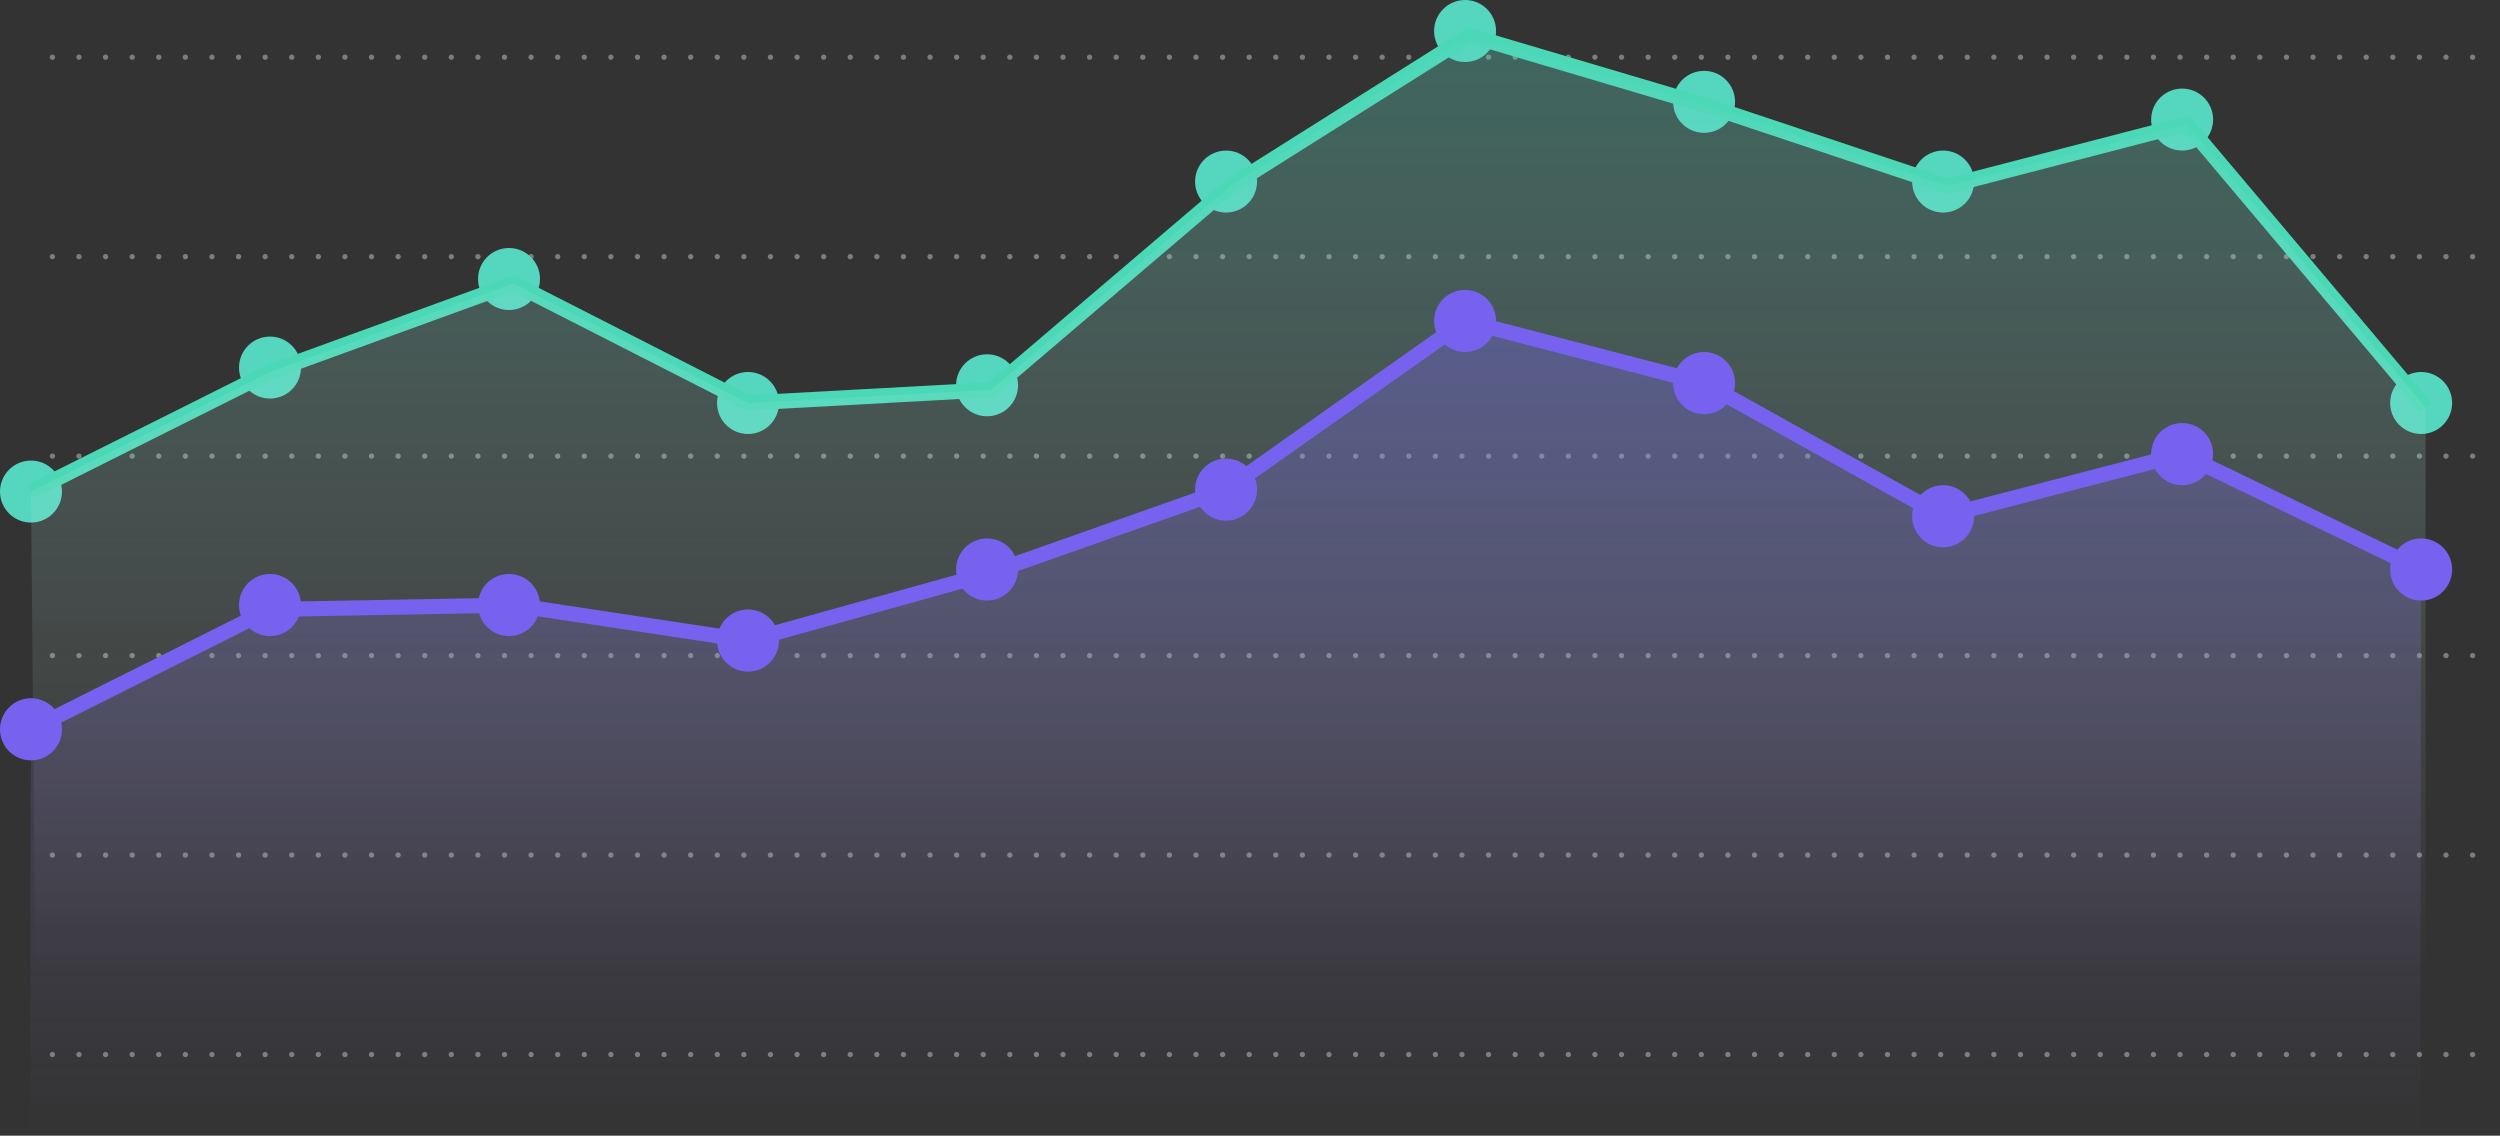 <?xml version="1.0" encoding="UTF-8"?>
<svg width="940px" height="427px" viewBox="0 0 940 427" version="1.1" xmlns="http://www.w3.org/2000/svg" xmlns:xlink="http://www.w3.org/1999/xlink">
    <rect x="0" y="0" width="940" height="427" fill="#333333" stroke="none"/>
    <title>0754BDED-11E5-49CF-9D39-B17A367FB144@1x</title>
    <defs>
        <linearGradient x1="50%" y1="0%" x2="50%" y2="100%" id="linearGradient-1">
            <stop stop-color="#55D6BE" offset="0%"></stop>
            <stop stop-color="#FFFFFF" stop-opacity="0" offset="100%"></stop>
        </linearGradient>
        <linearGradient x1="50%" y1="0%" x2="50%" y2="100%" id="linearGradient-2">
            <stop stop-color="#7662EE" offset="0%"></stop>
            <stop stop-color="#AE9BF8" stop-opacity="0" offset="100%"></stop>
        </linearGradient>
    </defs>
    <g id="Retail-Marketing-Analytics" stroke="none" stroke-width="1" fill="none" fill-rule="evenodd">
        <g transform="translate(-991, -133)" id="graphs_illustration">
            <g transform="translate(991, 133)">
                <g id="Group-16" opacity="0.6" transform="translate(18, 20)" stroke="#FFFFFF" stroke-dasharray="0,10" stroke-linecap="round" stroke-opacity="0.6" stroke-width="2">
                    <line x1="1.695" y1="1.5" x2="920.305" y2="1.5" id="Line-4"></line>
                    <line x1="1.695" y1="76.5" x2="920.305" y2="76.5" id="Line-4-Copy-8"></line>
                    <line x1="1.695" y1="151.5" x2="920.305" y2="151.5" id="Line-4-Copy-9"></line>
                    <line x1="1.695" y1="226.5" x2="920.305" y2="226.5" id="Line-4-Copy-10"></line>
                    <line x1="1.695" y1="301.5" x2="920.305" y2="301.5" id="Line-4-Copy-11"></line>
                    <line x1="1.695" y1="376.5" x2="920.305" y2="376.5" id="Line-4-Copy-12"></line>
                </g>
                <g id="Group-10">
                    <g id="Group-26" transform="translate(0, -0)">
                        <ellipse id="Oval-Copy-46" fill="#55D6BE" cx="11.65" cy="184.83" rx="11.65" ry="11.656"></ellipse>
                        <ellipse id="Oval-Copy-47" fill="#55D6BE" cx="101.52" cy="138.206" rx="11.65" ry="11.656"></ellipse>
                        <ellipse id="Oval-Copy-48" fill="#55D6BE" cx="371.13" cy="144.867" rx="11.65" ry="11.656"></ellipse>
                        <ellipse id="Oval-Copy-49" fill="#55D6BE" cx="461" cy="68.271" rx="11.65" ry="11.656"></ellipse>
                        <ellipse id="Oval-Copy-50" fill="#55D6BE" cx="550.87" cy="11.656" rx="11.65" ry="11.656"></ellipse>
                        <ellipse id="Oval-Copy-51" fill="#55D6BE" cx="730.61" cy="68.271" rx="11.65" ry="11.656"></ellipse>
                        <ellipse id="Oval-Copy-52" fill="#55D6BE" cx="820.48" cy="44.959" rx="11.65" ry="11.656"></ellipse>
                        <ellipse id="Oval-Copy-53" fill="#55D6BE" cx="910.35" cy="151.528" rx="11.65" ry="11.656"></ellipse>
                        <ellipse id="Oval-Copy-54" fill="#55D6BE" cx="191.39" cy="104.904" rx="11.65" ry="11.656"></ellipse>
                        <ellipse id="Oval-Copy-55" fill="#55D6BE" cx="640.74" cy="38.298" rx="11.65" ry="11.656"></ellipse>
                        <ellipse id="Oval-Copy-56" fill="#55D6BE" cx="281.26" cy="151.528" rx="11.65" ry="11.656"></ellipse>
                        <polyline id="Path-2-Copy" stroke="#4AD8B6" stroke-width="5.66" points="11.65 184.83 101.52 139.872 193.054 106.569 281.26 151.528 372.794 146.532 462.664 69.936 552.534 13.321 642.404 39.963 732.274 69.936 822.144 46.624 912.014 153.193"></polyline>
                        <polygon id="Path-2-Copy" fill-opacity="0.8" fill="url(#linearGradient-1)" opacity="0.4" points="11.65 184.83 101.52 139.872 193.054 106.569 281.26 151.528 372.794 146.532 462.664 69.936 552.534 13.321 642.404 39.963 732.274 69.936 822.144 46.624 912.014 153.193 912.014 363 13.314 363"></polygon>
                    </g>
                    <g id="Group-45" transform="translate(0, 109)">
                        <polygon id="Path-2" fill-opacity="0.7" fill="url(#linearGradient-2)" opacity="0.5" points="11.65 165.219 101.52 120.159 193.054 118.49 281.26 131.841 371.13 106.808 461 75.099 550.87 11.682 640.74 35.046 730.61 85.113 820.48 61.748 910.35 105.139 910 318 11.3 318"></polygon>
                        <polyline id="Path-2" stroke="#7662EE" stroke-width="5.66" points="11.65 165.219 101.52 120.159 193.054 118.49 281.26 131.841 371.13 106.808 461 75.099 550.87 11.682 640.74 35.046 730.61 85.113 820.48 61.748 910.35 105.139"></polyline>
                        <ellipse id="Oval" fill="#7662EE" cx="11.65" cy="165.219" rx="11.65" ry="11.682"></ellipse>
                        <ellipse id="Oval-Copy-21" fill="#7662EE" cx="101.52" cy="118.49" rx="11.65" ry="11.682"></ellipse>
                        <ellipse id="Oval-Copy-37" fill="#7662EE" cx="371.13" cy="105.139" rx="11.65" ry="11.682"></ellipse>
                        <ellipse id="Oval-Copy-39" fill="#7662EE" cx="461" cy="75.099" rx="11.65" ry="11.682"></ellipse>
                        <ellipse id="Oval-Copy-40" fill="#7662EE" cx="550.87" cy="11.682" rx="11.65" ry="11.682"></ellipse>
                        <ellipse id="Oval-Copy-41" fill="#7662EE" cx="730.61" cy="85.113" rx="11.65" ry="11.682"></ellipse>
                        <ellipse id="Oval-Copy-43" fill="#7662EE" cx="820.48" cy="61.748" rx="11.65" ry="11.682"></ellipse>
                        <ellipse id="Oval-Copy-45" fill="#7662EE" cx="910.35" cy="105.139" rx="11.65" ry="11.682"></ellipse>
                        <ellipse id="Oval-Copy-44" fill="#7662EE" cx="191.39" cy="118.49" rx="11.65" ry="11.682"></ellipse>
                        <ellipse id="Oval-Copy-42" fill="#7662EE" cx="640.74" cy="35.046" rx="11.65" ry="11.682"></ellipse>
                        <ellipse id="Oval-Copy-38" fill="#7662EE" cx="281.26" cy="131.841" rx="11.65" ry="11.682"></ellipse>
                    </g>
                </g>
            </g>
        </g>
    </g>
</svg>